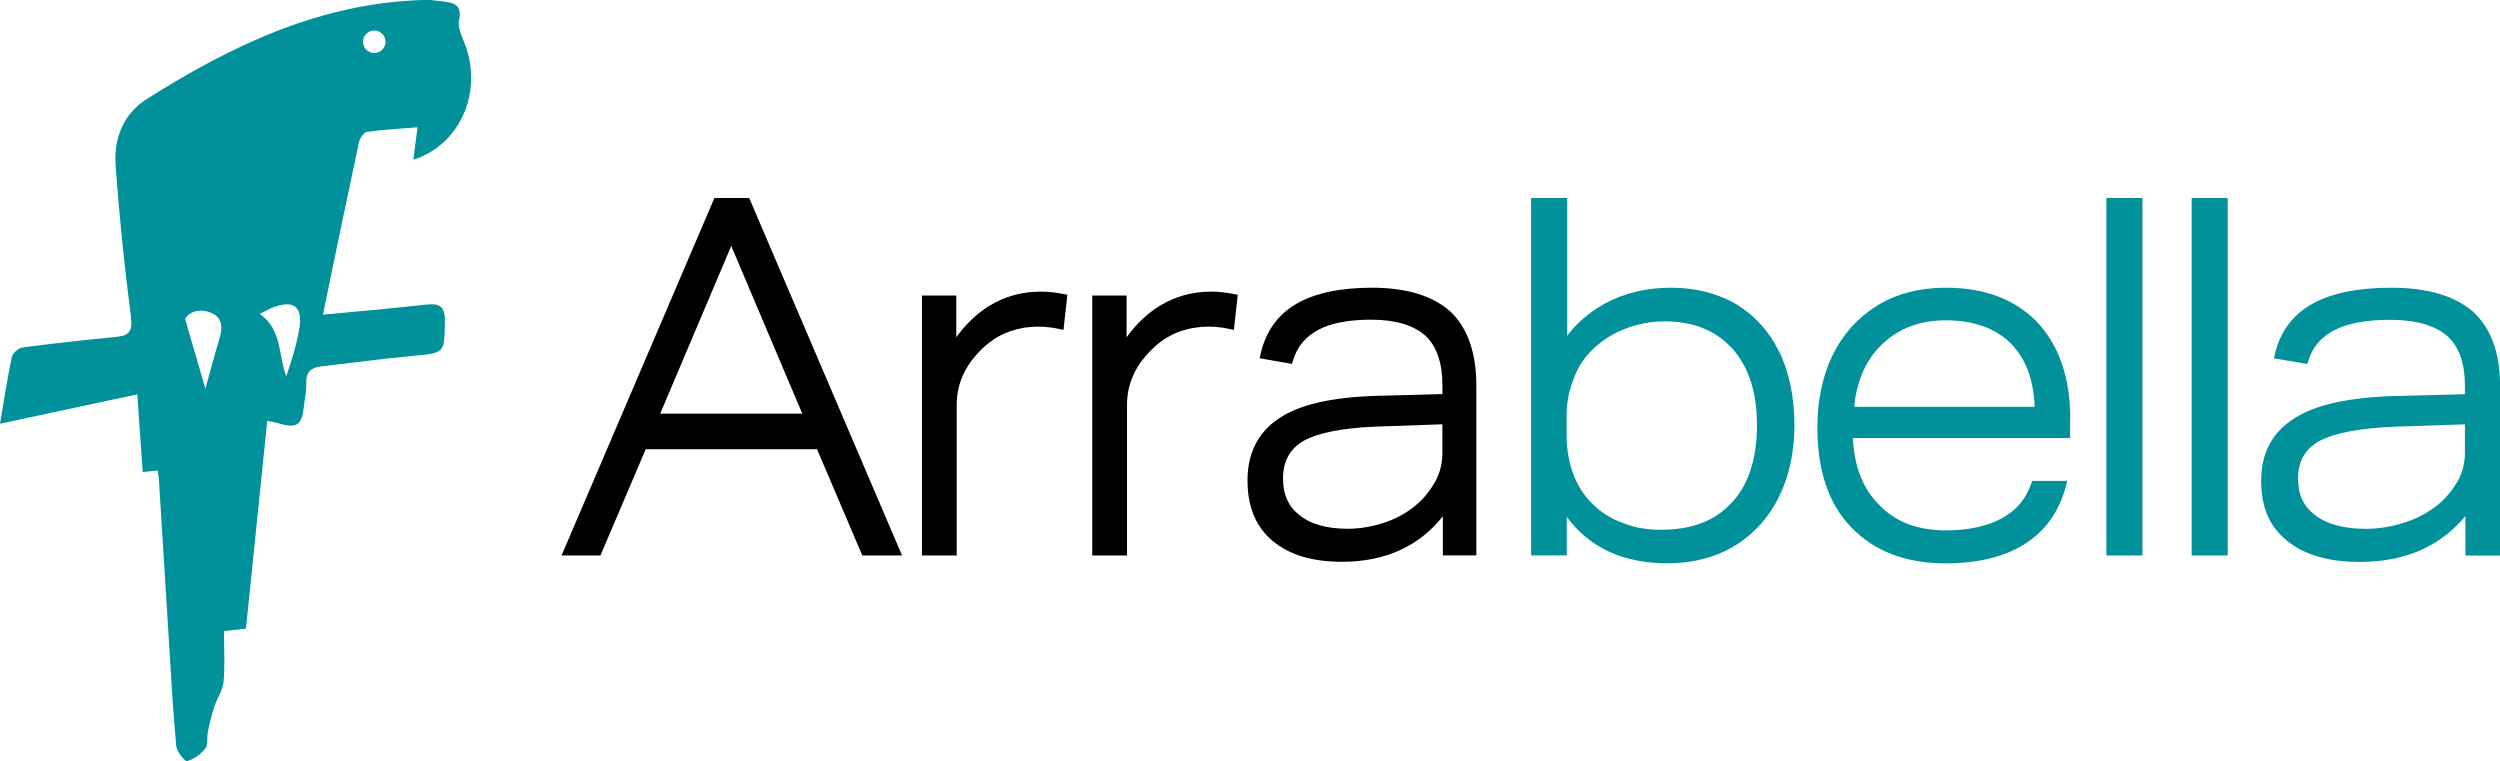 <?xml version="1.0" encoding="UTF-8"?>
<svg id="Layer_1" data-name="Layer 1" xmlns="http://www.w3.org/2000/svg" width="402.5" height="122.58" viewBox="0 0 402.5 122.58">
  <defs>
    <style>
      .cls-1 {
        fill: #00919a;
      }
    </style>
  </defs>
  <path class="cls-1" d="M62.07,6.72c0,1.01-.81,1.81-1.81,1.81s-1.81-.81-1.81-1.81.81-1.81,1.81-1.81c1.01.01,1.81.82,1.81,1.81ZM43.91,49.52c3.31-1.31,4.87-.17,4.29,3.33-.43,2.61-1.23,5.15-2.11,7.73-1.32-3.37-.6-7.45-4.27-10.04.97-.48,1.51-.8,2.08-1.03ZM35.34,54.49c-.77,2.54-1.43,5.1-2.27,8.1-1.13-3.87-2.11-7.23-3.28-11.26.59-1.04,2.13-1.72,4.01-1.04,2,.72,2.1,2.35,1.54,4.2ZM43.03,67.76c.87.18,1.31.23,1.73.37,3.04.91,3.85.37,4.18-2.75.13-1.25.42-2.5.37-3.74-.06-1.86.89-2.49,2.54-2.67,4.89-.55,9.78-1.23,14.68-1.68,5.14-.48,5.01-.39,5.1-5.65.04-2.29-.92-2.83-2.88-2.61-2.4.26-4.8.51-7.22.75-3.24.31-6.47.6-9.54.88,1.97-9.54,3.85-18.63,5.79-27.7.15-.66.76-1.64,1.27-1.72,2.61-.38,5.25-.5,8.18-.75-.26,2.01-.45,3.47-.69,5.23,7.76-2.45,11.39-11.37,8.11-19.11-.42-1.07-.99-2.33-.76-3.31.51-2.15-.42-2.81-2.23-3.02-1.07-.12-2.13-.32-3.2-.29-16.73.4-31.18,7.31-44.93,16.02-3.65,2.32-5.21,6.3-4.92,10.52.58,8.21,1.43,16.4,2.48,24.56.31,2.43-.49,2.98-2.55,3.17-4.99.49-9.98,1.03-14.94,1.69-.64.09-1.57.91-1.7,1.53-.71,3.4-1.23,6.83-1.9,10.74,7.43-1.59,14.66-3.14,22.1-4.73.32,4.52.6,8.49.88,12.51,1-.1,1.65-.17,2.39-.25.09.51.17.86.2,1.2.58,9.3,1.14,18.61,1.73,27.91.32,5.1.59,10.21,1.08,15.28.09.89,1.39,2.5,1.75,2.4,1.1-.31,2.22-1.13,2.94-2.05.47-.6.21-1.74.39-2.61.28-1.37.6-2.75,1.03-4.08.44-1.36,1.37-2.62,1.5-4,.25-2.72.07-5.48.07-8.2,1.58-.17,2.53-.28,3.54-.39,1.14-11.22,2.28-22.3,3.43-33.49Z"/>
  <g>
    <path d="M129.16,66.6h-22.87l11.44-27,11.44,27ZM120.78,32.25l-.16-.37h-5.6l-24.61,57.55h6.26l7.29-17.11h27.58l7.29,17.11h6.4l-24.45-57.18Z"/>
    <path d="M171.85,47.46l-.63,5.66-.66-.15c-3.18-.72-6.37-.4-8.91.75-1.64.74-3.11,1.88-4.52,3.47-2.06,2.35-3.1,5.03-3.1,7.97v24.27h-5.6v-41.85h5.53v6.72c1.56-2.15,3.33-3.84,5.31-5.05,2.48-1.53,5.27-2.3,8.31-2.3,1.16,0,2.35.13,3.73.4l.55.11Z"/>
    <path d="M199.28,47.46l-.63,5.66-.67-.15c-3.16-.72-6.37-.4-8.91.75-1.63.74-3.11,1.88-4.51,3.47-2.07,2.35-3.11,5.03-3.11,7.97v24.27h-5.6v-41.85h5.53v6.72c1.56-2.15,3.35-3.84,5.32-5.05,2.48-1.53,5.27-2.3,8.3-2.3,1.16,0,2.35.13,3.74.4l.55.11Z"/>
    <path d="M217,85.13c-3.35,0-5.96-.72-7.75-2.16-1.8-1.39-2.68-3.32-2.68-5.91,0-2.79,1.09-4.79,3.3-6.08,2.34-1.3,6.24-2.07,11.6-2.29l10.75-.38v4.66c0,1.54-.34,3.02-1.03,4.35-.91,1.63-1.92,2.92-3.13,3.93-1.4,1.21-3.01,2.13-4.94,2.81-2.11.72-4.11,1.07-6.12,1.07ZM233.53,50.18c-2.84-2.56-7.1-3.86-12.64-3.86-5.11,0-9.21.87-12.18,2.6-3.03,1.77-4.97,4.51-5.77,8.14l-.13.62,5.2.91.16-.53c.64-2.17,1.95-3.79,4.01-4.92,2.01-1.1,4.89-1.67,8.59-1.67,3.89,0,6.84.88,8.74,2.6,1.81,1.69,2.72,4.38,2.72,7.99v1.39l-10.93.29c-7.06.25-12.07,1.42-15.31,3.57-3.41,2.23-5.14,5.61-5.14,10.06,0,4.22,1.36,7.48,4.03,9.7,2.64,2.24,6.39,3.38,11.17,3.38,6.93,0,12.38-2.46,16.25-7.33v6.3h5.39v-27.36c0-5.25-1.4-9.24-4.15-11.89Z"/>
    <path class="cls-1" d="M298.53,65.49c.38-4.16,1.86-7.51,4.41-9.99,2.68-2.61,6.15-3.93,10.31-3.93,4.49,0,8.02,1.26,10.53,3.76,2.38,2.45,3.63,5.77,3.8,10.16h-29.05ZM333.31,67.44c0-6.57-1.79-11.82-5.32-15.57-3.54-3.69-8.51-5.55-14.75-5.55-4.18,0-7.88.96-10.98,2.86-3.12,1.92-5.54,4.61-7.21,7.98-1.64,3.43-2.45,7.26-2.45,11.71,0,6.95,1.84,12.34,5.47,16.04,3.69,3.85,8.79,5.79,15.17,5.79,5.22,0,9.54-1.07,12.82-3.16,3.31-2.13,5.52-5.28,6.57-9.36l.2-.76h-5.65l-.15.42c-.81,2.43-2.38,4.3-4.65,5.56-2.42,1.31-5.44,1.99-9,1.99-4.68,0-8.24-1.36-10.89-4.16-2.59-2.6-3.98-6.2-4.17-10.71h34.97v-3.06Z"/>
    <rect class="cls-1" x="339.13" y="31.88" width="5.8" height="57.55"/>
    <rect class="cls-1" x="352.86" y="31.88" width="5.8" height="57.55"/>
    <path class="cls-1" d="M392.5,81.26c-1.46,1.2-3.15,2.12-5.17,2.81-2.21.72-4.31,1.07-6.41,1.07-3.52,0-6.24-.72-8.13-2.16-1.89-1.4-2.81-3.32-2.81-5.91,0-2.79,1.14-4.78,3.46-6.08,2.44-1.29,6.53-2.07,12.15-2.29l11.26-.38v4.66c0,1.53-.37,3-1.08,4.34-.94,1.63-2.01,2.92-3.27,3.95ZM398.15,50.17c-2.95-2.55-7.39-3.85-13.16-3.85-5.33,0-9.61.87-12.71,2.6-3.18,1.77-5.2,4.5-6.03,8.13l-.15.64,5.38.91.16-.51c.66-2.18,2.03-3.79,4.19-4.93,2.11-1.1,5.14-1.67,9.01-1.67,4.08,0,7.17.88,9.17,2.61,1.89,1.69,2.84,4.38,2.84,7.98v1.39l-11.46.29c-7.38.25-12.6,1.41-15.97,3.57-3.57,2.22-5.37,5.61-5.37,10.06s1.42,7.49,4.22,9.71c2.73,2.24,6.66,3.37,11.63,3.37,7.27,0,12.98-2.48,17.03-7.38v6.35h5.58v-27.36c0-5.25-1.46-9.25-4.35-11.9Z"/>
    <path class="cls-1" d="M267.88,51.73c4.71,0,8.31,1.43,11.01,4.38,2.65,2.94,3.98,7.07,3.98,12.28,0,5.47-1.36,9.68-4.05,12.53-2.71,2.95-6.46,4.38-11.46,4.38-2.13,0-4.06-.33-5.75-.99-1.84-.61-3.42-1.52-4.73-2.72-1.54-1.37-2.71-3.05-3.46-4.96-.81-2.06-1.19-4.18-1.19-6.48v-3.4c0-1.97.39-3.97,1.19-5.94.66-1.8,1.74-3.4,3.19-4.73,1.51-1.41,3.2-2.45,5.17-3.19,1.95-.76,4-1.14,6.09-1.14ZM286.43,56.59c-1.62-3.28-3.97-5.86-6.99-7.67-3.04-1.73-6.53-2.6-10.39-2.6s-7.49.82-10.6,2.52c-2.57,1.42-4.6,3.15-6.13,5.23v-22.2h-5.81v57.55h5.74v-6.21c3.64,4.96,9.08,7.48,16.22,7.48,4.09,0,7.75-.96,10.85-2.84,3.06-1.86,5.46-4.52,7.12-7.91,1.63-3.31,2.46-7.19,2.46-11.56s-.83-8.48-2.46-11.79Z"/>
  </g>
</svg>